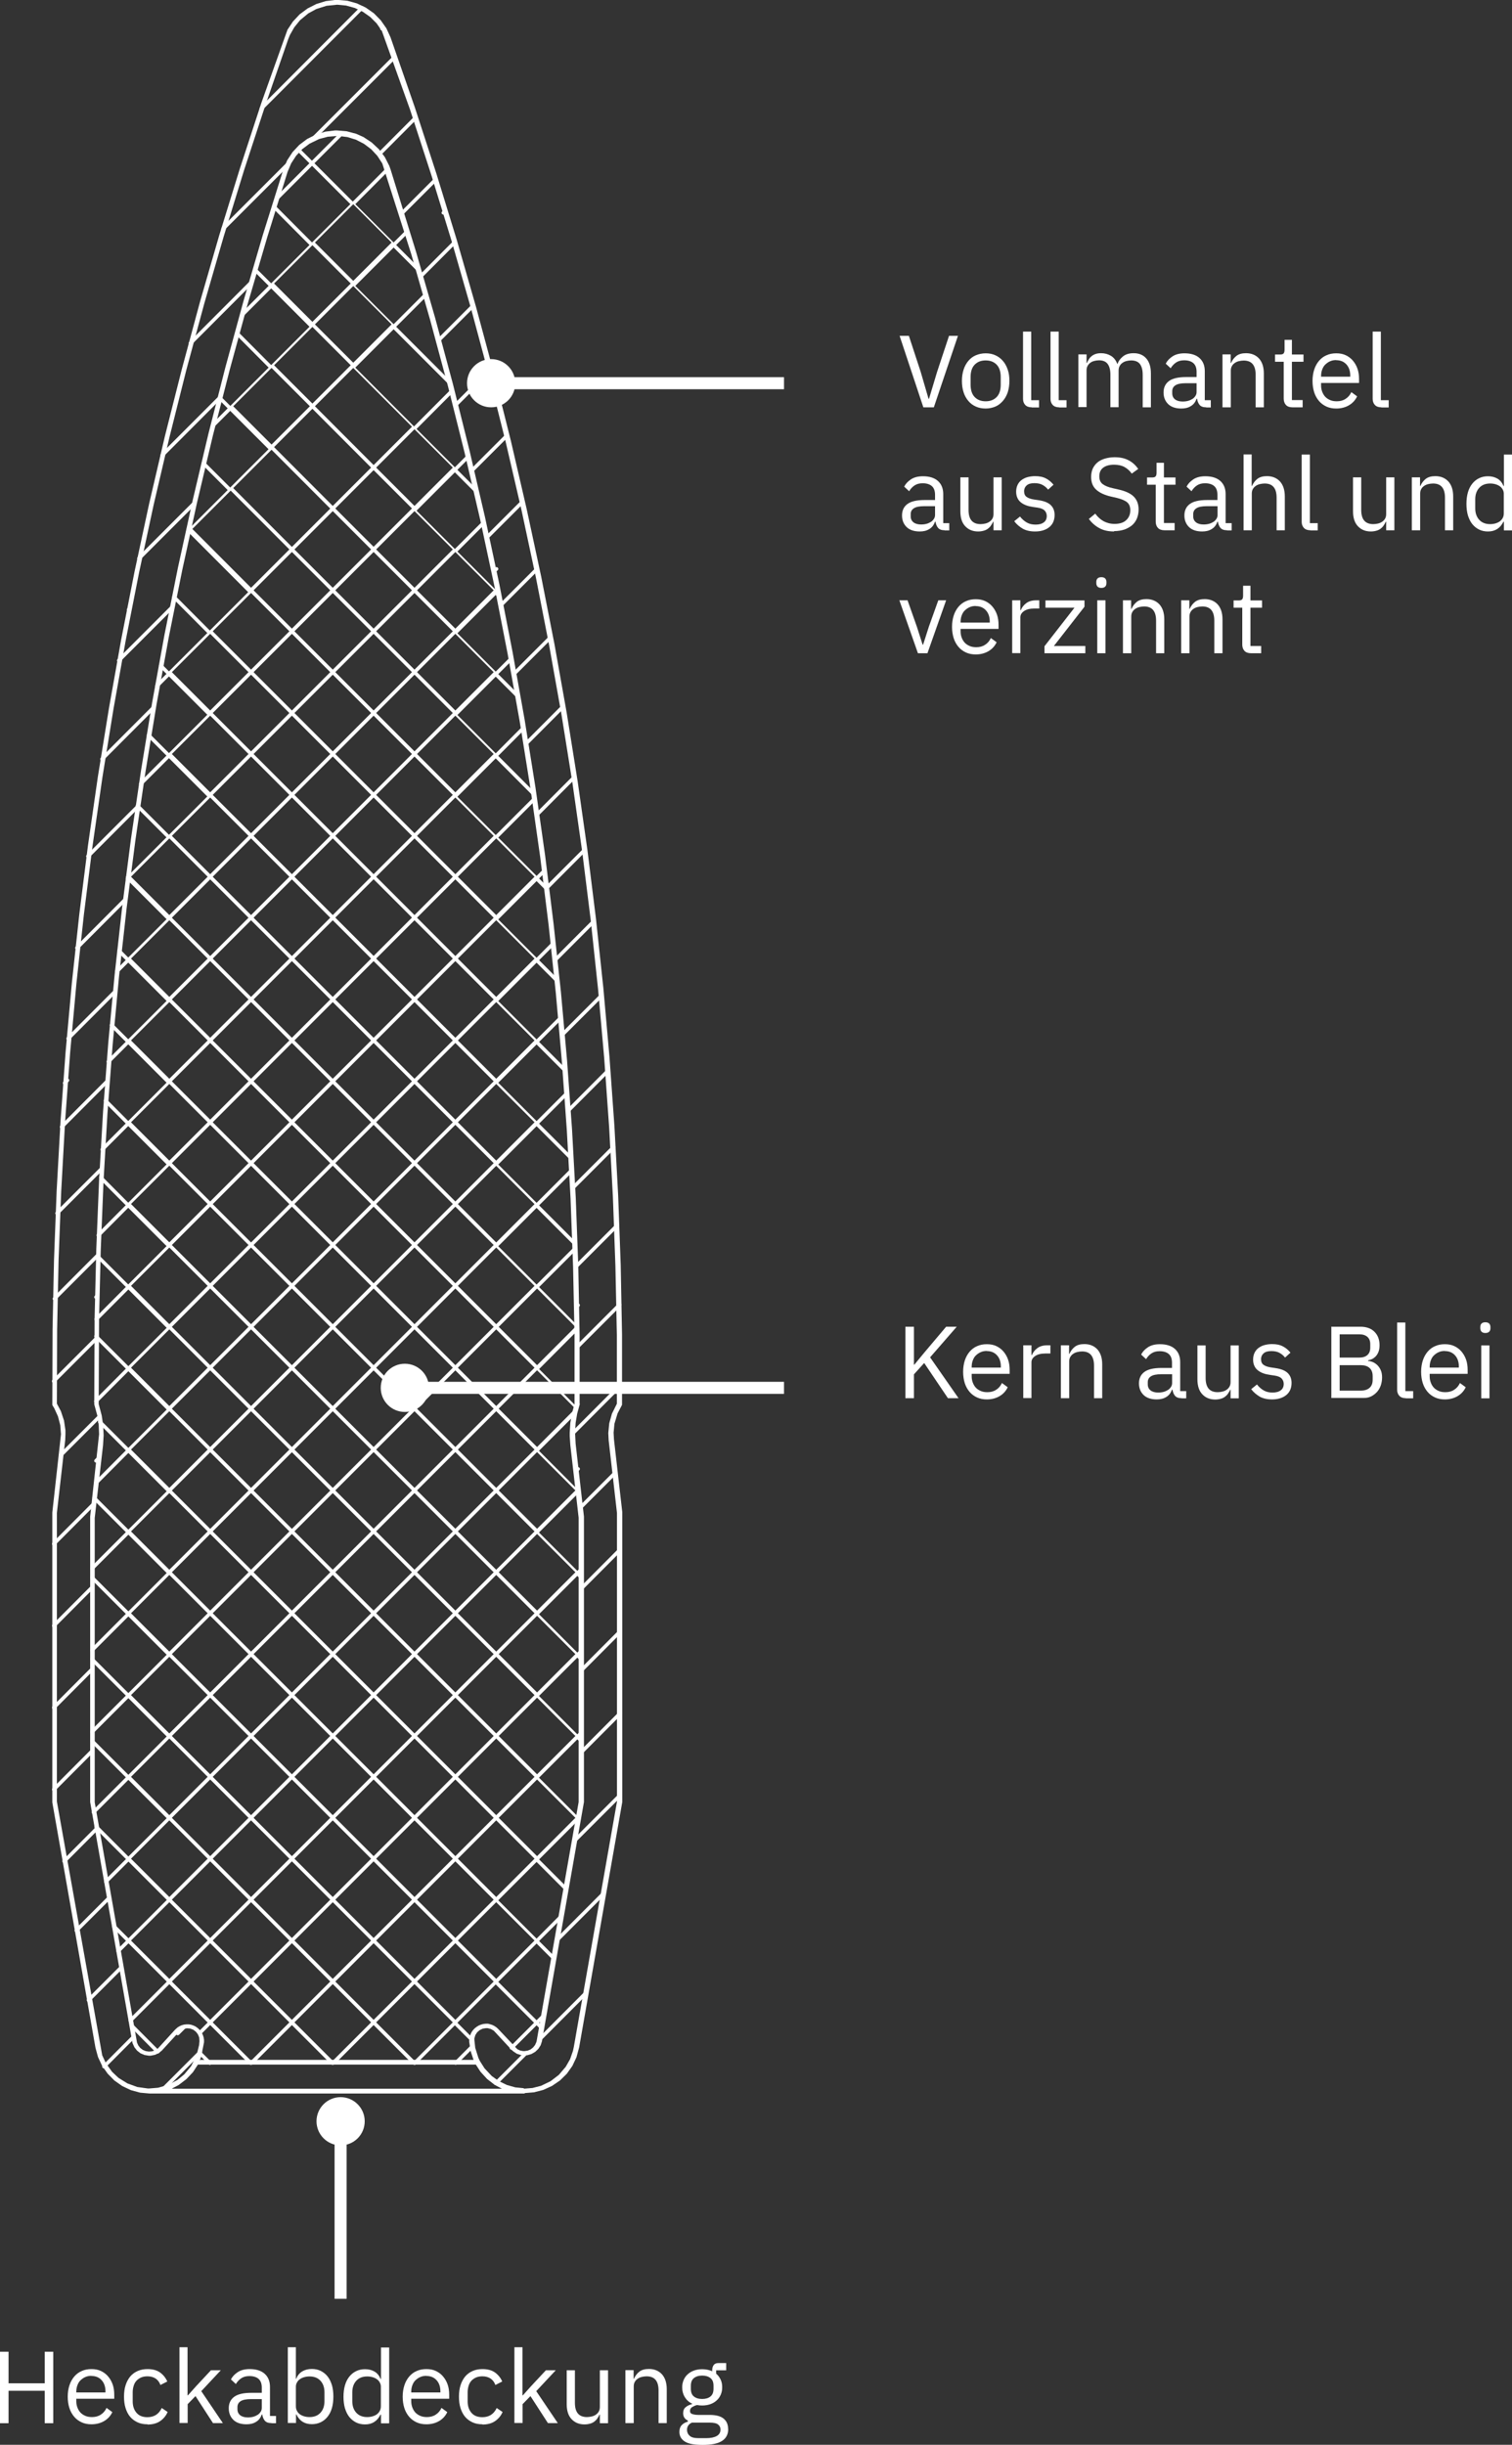 <?xml version="1.0" encoding="UTF-8"?>
<svg xmlns="http://www.w3.org/2000/svg" id="Ebene_2" data-name="Ebene 2" viewBox="0 0 125.45 202.81">
  <rect x="0" y="0" width="125.45" height="202.81" fill="#333333" stroke="none"/>
  <defs>
    <style>
      .cls-1 {
        fill: #fff;
        stroke-width: 0px;
      }
    </style>
  </defs>
  <g id="Ebene_1-2" data-name="Ebene 1">
    <g>
      <path class="cls-1" d="M13.43,173.56s-.08-.01-.11-.04c-.06-.06-.06-.15,0-.21l3.2-3.2c.06-.06.15-.06.21,0,.05.05.06.11.03.17l.76.76c.06.06.06.15,0,.21-.06.06-.15.06-.21,0l-.75-.76-3.02,3.03s-.07.04-.11.04ZM41.14,172.97s-.08-.01-.11-.04c-.06-.06-.06-.15,0-.21l2.4-2.4c.06-.06.15-.06.21,0s.06.15,0,.21l-2.4,2.4s-.07.04-.11.04ZM8.63,171.58s-.08-.01-.11-.04c-.06-.06-.06-.15,0-.21l2.43-2.44c.06-.06.15-.06.21,0s.06.15,0,.21l-2.43,2.44s-.07.04-.11.04ZM37.81,171.29s-.08-.01-.11-.04c-.06-.06-.06-.15,0-.21l1.4-1.4c.06-.06.15-.06.21,0s.06.15,0,.21l-1.4,1.4s-.07.04-.11.04ZM34.42,171.29h-.05s-.08-.01-.11-.04l-3.26-3.26-3.26,3.26s-.08.05-.13.04c-.05,0-.09,0-.13-.04l-3.26-3.26-3.26,3.26s-.08.05-.13.04c-.05,0-.09,0-.13-.04l-3.26-3.26-.79.79c-.06.06-.15.06-.21,0s-.06-.15,0-.21l.79-.79-3.18-3.18-3.13,3.13c-.06.06-.15.06-.21,0s-.06-.15,0-.21l3.13-3.13-3.18-3.18-.75.75c-.06.06-.15.06-.21,0s-.06-.15,0-.21l.75-.75-1.12-1.12c-.06-.06-.06-.15,0-.21s.15-.06.21,0l1.12,1.12,3.18-3.18-3.18-3.18-1.77,1.77c-.06.06-.15.06-.21,0s-.06-.15,0-.21l1.77-1.77-2.37-2.37-2.65,2.66c-.06.06-.15.06-.21,0s-.06-.15,0-.21l2.65-2.66c-.05-.06-.05-.15,0-.21s.15-.06.21,0l2.57,2.58,3.18-3.18-3.18-3.18-2.79,2.79c-.06.06-.15.06-.21,0s-.06-.15,0-.21l2.79-2.79-2.92-2.92c-.06-.06-.06-.15,0-.21s.15-.06.21,0l2.92,2.92,3.18-3.18-3.18-3.18-2.92,2.92c-.06.06-.15.06-.21,0s-.06-.15,0-.21l2.92-2.92-2.92-2.92c-.06-.06-.06-.15,0-.21s.15-.06.21,0l2.92,2.92,3.18-3.18-3.18-3.18-2.92,2.92c-.06.06-.15.06-.21,0s-.06-.15,0-.21l2.92-2.92-2.92-2.92c-.06-.06-.06-.15,0-.21s.15-.06.21,0l2.92,2.92,3.18-3.18-3.18-3.18-2.92,2.92c-.06.06-.15.06-.21,0s-.06-.15,0-.21l2.92-2.92-2.73-2.73c-.06-.06-.06-.15,0-.21s.15-.06.21,0l2.73,2.73,3.18-3.18-3.18-3.18-2.58,2.59c-.06.06-.15.06-.21,0s-.06-.15,0-.21l2.58-2.59-2.26-2.26c-.06-.06-.06-.15,0-.21s.15-.06.21,0l2.26,2.26,3.18-3.18-3.18-3.18-2.59,2.6c-.06.06-.15.06-.21,0s-.06-.15,0-.21l2.59-2.6-2.37-2.37s0,0,0,0l-3.51,3.51c-.06.06-.15.06-.21,0s-.06-.15,0-.21l3.51-3.51s0,0,0,0h0c-.06-.06-.06-.16,0-.21s.15-.06.21,0l2.58,2.58,3.18-3.18-3.18-3.18-2.56,2.57c-.06.06-.15.06-.21,0s-.06-.15,0-.21l2.56-2.57-2.37-2.37-3.45,3.45c-.06.06-.15.06-.21,0s-.06-.15,0-.21l3.58-3.59c.06-.06.15-.06.21,0,.03.03.04.07.04.11l2.4,2.4,3.18-3.18-3.18-3.18-2.38,2.39c-.06.06-.15.06-.21,0s-.06-.15,0-.21l2.38-2.39-2.17-2.18c-.06-.06-.06-.15,0-.21s.15-.06.21,0l2.17,2.18,3.18-3.18-3.18-3.18-2.05,2.05c-.06.06-.15.06-.21,0s-.06-.15,0-.21l2.05-2.05-1.78-1.79c-.06-.06-.06-.15,0-.21s.15-.06.21,0l1.78,1.79,3.18-3.18-3.18-3.18-1.54,1.54c-.06.06-.15.06-.21,0s-.06-.15,0-.21l1.54-1.54-1.28-1.28c-.06-.06-.06-.15,0-.21s.15-.06.21,0l1.28,1.28,3.18-3.18-3.18-3.18-.85.85c-.06.06-.15.06-.21,0s-.06-.15,0-.21l.85-.85-.66-.66c-.06-.06-.06-.15,0-.21s.15-.06.21,0l.66.66,3.18-3.18-3.19-3.19c-.05.02-.11,0-.16-.04-.05-.05-.06-.12-.03-.18-.01-.05,0-.1.04-.14.04-.04.09-.05.13-.04l3.2-3.2-2.37-2.37-4.04,4.05c-.06.06-.15.06-.21,0s-.06-.15,0-.21l4.07-4.07s.01-.08.04-.12c.06-.06.15-.06.21,0l2.51,2.51,3.18-3.18-3.18-3.18-2.24,2.24c-.06.06-.15.06-.21,0s-.06-.15,0-.21l2.24-2.24-1.59-1.59c-.06-.06-.06-.15,0-.21s.15-.06.21,0l1.59,1.59,3.18-3.18-3.18-3.18-.89.89c-.06.06-.15.06-.21,0s-.06-.15,0-.21l.89-.89-.58-.58c-.06-.06-.06-.15,0-.21s.15-.06.21,0l.58.58,3.18-3.18-2.87-2.88c-.06-.06-.06-.15,0-.21s.15-.06.21,0l2.87,2.88,3.18-3.18-4.87-4.88-.04.04c-.06.06-.15.06-.21,0s-.06-.15,0-.21l.04-.04c-.05-.06-.05-.15,0-.2.05-.06.14-.06.2,0l3.18-3.18-2.11-2.11c-.06-.06-.06-.15,0-.21s.15-.06.21,0l2.11,2.11,3.18-3.18-3.18-3.18-1.35,1.35c-.06.06-.15.06-.21,0s-.06-.15,0-.21l1.35-1.35-.67-.67-4.65,4.66c-.06.06-.15.06-.21,0s-.06-.15,0-.21l4.79-4.79c.06-.06.15-.06.21,0,.03.03.04.06.04.1l.71.71,3.18-3.18-2.72-2.73c-.06-.06-.06-.15,0-.21s.15-.06.21,0l2.72,2.73,3.18-3.18-3.18-3.18-2.29,2.29c-.06.06-.15.06-.21,0s-.06-.15,0-.21l2.29-2.29-1.22-1.22c-.06-.06-.06-.15,0-.21s.15-.06.21,0l1.22,1.22,3.18-3.18-3.03-3.04c-.06-.06-.06-.15,0-.21s.15-.06.21,0l3.03,3.04,3.18-3.18-3.18-3.18-2.81,2.81c-.06.06-.15.06-.21,0s-.06-.15,0-.21l2.8-2.81-.97-.97c-.06-.06-.06-.15,0-.21s.15-.06.21,0l.97.97,2.22-2.22c.06-.06.15-.06.21,0s.06.15,0,.21l-2.22,2.22,3.18,3.18,2.74-2.75c.06-.06.15-.06.21,0s.06.15,0,.21l-2.74,2.75,3.18,3.18.98-.98c.06-.06.15-.06.21,0s.06.15,0,.21l-.98.98,1.91,1.91c.06.06.06.15,0,.21s-.15.06-.21,0l-1.91-1.91-3.18,3.18,3.18,3.18,2.53-2.53c.06-.06.15-.06.21,0s.06.15,0,.21l-2.53,2.53,4.52,4.52c.06.06.06.15,0,.21s-.15.06-.21,0l-4.52-4.52-3.18,3.18,4.87,4.88,3.01-3.02c.06-.06.15-.06.21,0s.06.15,0,.21l-3.01,3.02,3.18,3.18.98-.98c.06-.06.15-.06.21,0s.06.15,0,.21l-.98.98,1.66,1.66c.06.06.06.15,0,.21s-.15.06-.21,0l-1.66-1.66-3.18,3.18,3.18,3.18,2.26-2.26c.06-.06.15-.06.21,0s.06.15,0,.21l-2.26,2.26,3.18,3.18.06-.06c.06-.06.15-.06.21,0s.06.15,0,.21l-.06.06.15.15c.06.06.06.15,0,.21s-.15.06-.21,0l-.15-.15-3.18,3.18,3.18,3.18,1.17-1.17c.06-.06.15-.06.21,0s.06.15,0,.21l-1.17,1.17,1.74,1.74c.06.06.06.15,0,.21s-.15.06-.21,0l-1.74-1.74-3.18,3.18,3.18,3.18,2.19-2.2c.06-.06.15-.06.21,0s.06.15,0,.21l-2.19,2.2,3.06,3.07c.06.06.06.15,0,.21s-.15.06-.21,0l-3.06-3.07-3.18,3.18,3.18,3.18,3.12-3.12c.06-.06.15-.06.21,0s.06.15,0,.21l-3.12,3.12,3.18,3.18.56-.56c.06-.06.15-.06.21,0s.06.15,0,.21l-.56.56.6.6,3.05-3.05c.06-.06.15-.06.21,0s.06.15,0,.21l-3.06,3.07c.01.05,0,.11-.04.15-.06.06-.15.06-.21,0l-.76-.76-3.18,3.18,3.18,3.18,1.29-1.3c.06-.06.15-.06.21,0s.06.15,0,.21l-1.29,1.29,1.63,1.63c.06.06.06.15,0,.21s-.15.06-.21,0l-1.63-1.63-3.18,3.18,3.18,3.18,1.92-1.92c.06-.06.15-.06.21,0s.06.15,0,.21l-1.92,1.92,2.3,2.3c.06.06.06.15,0,.21s-.15.06-.21,0l-2.3-2.3-3.18,3.18,3.18,3.18,2.44-2.44c.06-.06.15-.06.21,0s.06.15,0,.21l-2.44,2.44,2.79,2.79c.06.06.06.15,0,.21s-.15.06-.21,0l-2.79-2.79-3.18,3.18,3.18,3.18,2.84-2.84c.06-.06.15-.06.21,0s.06.15,0,.21l-2.84,2.84,3.11,3.11c.06.06.06.15,0,.21s-.15.06-.21,0l-3.11-3.11-3.18,3.18,3.18,3.18,3.12-3.12c.06-.06.15-.06.21,0s.06.15,0,.21l-3.12,3.12,3.27,3.28s.05.07.04.12c0,.04-.01.08-.04.12l-3.27,3.28,3.2,3.21c.06.06.06.15,0,.21-.01.01-.03.02-.05.03.04.06.03.14-.02.19l-3.14,3.14,3.18,3.19c.05-.03.13-.02.17.03s.06.12.03.17c.05.06.05.15,0,.2-.05.05-.14.06-.2.01l-3.18,3.18,3.18,3.18.23-.23c.06-.06.15-.06.21,0s.06.15,0,.21l-.23.23.23.23c.06.06.06.15,0,.21s-.15.06-.21,0l-.23-.23-3.18,3.18,3.18,3.18.23-.23c.06-.06.15-.06.21,0s.06.15,0,.21l-.23.23.23.23c.06.06.06.15,0,.21s-.15.06-.21,0l-.23-.23-3.18,3.18,3.18,3.18.23-.23c.06-.06.15-.06.21,0s.06.15,0,.21l-.23.23.23.23c.06.06.06.15,0,.21s-.15.06-.21,0l-.23-.23-3.18,3.18,3.18,3.18.04-.04c.06-.06.15-.06.21,0s.06.15,0,.21l-.04.04c.05.06.05.15,0,.21-.06.06-.15.06-.2,0l-3.18,3.18,2.37,2.37c.06.06.06.15,0,.21s-.15.06-.21,0l-2.37-2.37-3.18,3.18,3.18,3.18,1.97-1.98c.06-.06.15-.06.21,0s.06.15,0,.21l-1.97,1.97,1.35,1.35c.06.06.06.15,0,.21s-.15.06-.21,0l-1.35-1.35-3.18,3.18,3.18,3.18.52-.52c.06-.06.15-.06.21,0s.06.15,0,.21l-.52.52.33.33c.06.06.06.15,0,.21s-.15.06-.21,0l-.33-.33-1.98,1.98c-.06.06-.15.06-.21,0s-.06-.15,0-.21l1.98-1.98-3.18-3.18-3.18,3.18,1.3,1.3c.06.06.06.15,0,.21s-.15.06-.21,0l-1.3-1.3-3.26,3.26s-.07.04-.11.04ZM31.21,167.77l3.18,3.18,3.18-3.18-3.18-3.18-3.18,3.18ZM24.43,167.77l3.18,3.18,3.18-3.18-3.18-3.18-3.18,3.18ZM17.65,167.77l3.18,3.18,3.18-3.18-3.18-3.18-3.18,3.18ZM34.6,164.38l3.18,3.18,3.18-3.18-3.18-3.18-3.18,3.18ZM27.82,164.38l3.18,3.18,3.18-3.18-3.18-3.18-3.18,3.18ZM21.04,164.38l3.18,3.18,3.18-3.18-3.18-3.18-3.18,3.18ZM14.26,164.38l3.18,3.18,3.18-3.18-3.18-3.18-3.18,3.18ZM31.21,160.98l3.18,3.18,3.18-3.18-3.18-3.18-3.18,3.18ZM37.99,160.98l3.18,3.18,3.18-3.18-3.18-3.18-3.18,3.18ZM17.65,160.98l3.18,3.18,3.18-3.18-3.18-3.18-3.18,3.18ZM24.43,160.98l3.18,3.18,3.18-3.18-3.18-3.18-3.18,3.18ZM10.87,160.98l3.18,3.18,3.18-3.18-3.18-3.18-3.18,3.18ZM27.82,157.59l3.18,3.18,3.18-3.18-3.18-3.18-3.18,3.18ZM14.26,157.59l3.18,3.18,3.18-3.18-3.18-3.18-3.18,3.18ZM34.6,157.59l3.18,3.18,3.18-3.18-3.18-3.18-3.18,3.18ZM21.04,157.59l3.18,3.18,3.18-3.18-3.18-3.18-3.18,3.18ZM10.87,154.19l3.18,3.18,3.18-3.18-3.18-3.18-3.18,3.18ZM24.43,154.19l3.18,3.18,3.18-3.18-3.18-3.18-3.18,3.18ZM31.21,154.19l3.18,3.18,3.18-3.18-3.18-3.18-3.18,3.18ZM17.65,154.19l3.18,3.18,3.18-3.18-3.18-3.18-3.18,3.18ZM37.99,154.19l3.18,3.18,3.18-3.18-3.18-3.18-3.18,3.18ZM14.26,150.8l3.18,3.18,3.18-3.18-3.18-3.18-3.18,3.18ZM27.82,150.8l3.18,3.18,3.18-3.18-3.18-3.18-3.18,3.18ZM21.04,150.8l3.18,3.18,3.18-3.18-3.18-3.18-3.18,3.18ZM34.6,150.8l3.18,3.18,3.18-3.18-3.18-3.18-3.18,3.18ZM41.38,150.8l3.18,3.18,3.18-3.18-3.18-3.18-3.18,3.18ZM17.65,147.4l3.18,3.18,3.18-3.18-3.18-3.18-3.18,3.18ZM24.43,147.4l3.18,3.18,3.18-3.18-3.18-3.18-3.18,3.18ZM31.21,147.4l3.18,3.18,3.18-3.18-3.18-3.18-3.18,3.18ZM37.99,147.4l3.18,3.18,3.18-3.18-3.18-3.18-3.18,3.18ZM10.87,147.4l3.18,3.18,3.18-3.18-3.18-3.18-3.18,3.18ZM41.38,144.01l3.18,3.18,3.18-3.18-3.18-3.18-3.18,3.18ZM21.04,144.01l3.18,3.18,3.18-3.18-3.18-3.18-3.18,3.18ZM34.6,144.01l3.18,3.18,3.18-3.18-3.18-3.18-3.18,3.18ZM27.82,144.01l3.18,3.18,3.18-3.18-3.18-3.18-3.18,3.18ZM14.26,144.01l3.18,3.18,3.18-3.18-3.18-3.18-3.18,3.18ZM37.99,140.62l3.18,3.18,3.18-3.18-3.18-3.18-3.18,3.18ZM31.21,140.62l3.18,3.18,3.18-3.18-3.18-3.18-3.18,3.18ZM24.43,140.62l3.18,3.18,3.18-3.18-3.18-3.18-3.18,3.18ZM10.87,140.62l3.18,3.18,3.18-3.18-3.18-3.18-3.18,3.18ZM17.65,140.62l3.18,3.18,3.18-3.18-3.18-3.18-3.18,3.18ZM34.6,137.22l3.18,3.18,3.18-3.18-3.18-3.18-3.18,3.18ZM41.38,137.22l3.18,3.18,3.18-3.18-3.18-3.18-3.18,3.18ZM27.82,137.22l3.18,3.18,3.18-3.18-3.18-3.18-3.18,3.18ZM14.26,137.22l3.18,3.18,3.18-3.18-3.18-3.18-3.18,3.18ZM21.04,137.22l3.18,3.18,3.18-3.18-3.18-3.18-3.18,3.18ZM31.21,133.83l3.18,3.18,3.18-3.18-3.18-3.18-3.18,3.18ZM37.99,133.83l3.18,3.18,3.18-3.18-3.18-3.18-3.18,3.18ZM10.87,133.83l3.18,3.18,3.18-3.18-3.18-3.18-3.18,3.18ZM24.43,133.83l3.18,3.18,3.18-3.18-3.18-3.18-3.18,3.18ZM17.65,133.83l3.18,3.18,3.18-3.18-3.18-3.18-3.18,3.18ZM41.38,130.43l3.18,3.18,3.18-3.18-3.18-3.18-3.18,3.18ZM34.6,130.43l3.18,3.18,3.18-3.18-3.18-3.18-3.18,3.18ZM27.82,130.43l3.18,3.18,3.18-3.18-3.18-3.18-3.18,3.18ZM21.04,130.43l3.18,3.18,3.18-3.18-3.18-3.18-3.18,3.18ZM14.26,130.43l3.18,3.18,3.18-3.18-3.18-3.18-3.18,3.18ZM24.43,127.04l3.18,3.18,3.18-3.18-3.18-3.18-3.18,3.18ZM17.65,127.04l3.18,3.18,3.18-3.18-3.18-3.18-3.18,3.18ZM10.87,127.04l3.18,3.18,3.18-3.18-3.18-3.18-3.18,3.18ZM37.99,127.04l3.18,3.18,3.18-3.18-3.18-3.18-3.18,3.18ZM31.21,127.04l3.18,3.18,3.18-3.18-3.18-3.18-3.18,3.18ZM14.26,123.65l3.18,3.18,3.18-3.18-3.18-3.18-3.18,3.18ZM21.04,123.65l3.18,3.18,3.18-3.18-3.18-3.18-3.18,3.18ZM41.38,123.64l3.18,3.18,3.18-3.18-3.18-3.18-3.18,3.18ZM27.82,123.64l3.18,3.18,3.18-3.18-3.18-3.18-3.18,3.18ZM34.6,123.64l3.18,3.18,3.18-3.18-3.18-3.18-3.18,3.18ZM17.65,120.25l3.18,3.18,3.18-3.18-3.18-3.18-3.18,3.18ZM10.87,120.25l3.18,3.18,3.18-3.18-3.18-3.18-3.18,3.18ZM24.43,120.25l3.18,3.18,3.18-3.18-3.18-3.18-3.18,3.18ZM37.99,120.25l3.18,3.18,3.18-3.18-3.18-3.18-3.18,3.18ZM31.21,120.25l3.18,3.18,3.18-3.18-3.18-3.18-3.18,3.18ZM14.26,116.86l3.18,3.18,3.18-3.18-3.18-3.18-3.18,3.18ZM21.04,116.86l3.18,3.18,3.18-3.18-3.18-3.18-3.18,3.18ZM27.82,116.86l3.18,3.18,3.18-3.18-3.18-3.18-3.18,3.18ZM34.6,116.86l3.18,3.18,3.18-3.18-3.18-3.18-3.18,3.18ZM41.38,116.86l3.18,3.18,3.14-3.15s.03-.02.04-.03l-3.18-3.19-3.18,3.18ZM10.87,113.46l3.18,3.18,3.18-3.18-3.18-3.18-3.18,3.18ZM24.43,113.46l3.18,3.18,3.18-3.18-3.18-3.18-3.18,3.18ZM17.65,113.46l3.18,3.18,3.18-3.18-3.18-3.18-3.18,3.18ZM31.21,113.46l3.18,3.18,3.18-3.18-3.18-3.18-3.18,3.18ZM37.99,113.46l3.18,3.18,3.18-3.18-3.18-3.18-3.18,3.18ZM27.82,110.07l3.18,3.18,3.18-3.18-3.18-3.18-3.18,3.18ZM21.04,110.07l3.18,3.18,3.18-3.18-3.18-3.18-3.18,3.18ZM34.6,110.07l3.18,3.18,3.18-3.18-3.18-3.18-3.18,3.18ZM41.38,110.07l3.18,3.18,3.18-3.18-3.18-3.18-3.18,3.18ZM14.26,110.07l3.18,3.18,3.18-3.18-3.18-3.18-3.18,3.18ZM31.21,106.67l3.18,3.18,3.18-3.18-3.18-3.18-3.18,3.18ZM24.43,106.67l3.18,3.18,3.18-3.18-3.18-3.18-3.18,3.18ZM37.99,106.67l3.18,3.18,3.18-3.18-3.18-3.18-3.18,3.18ZM17.65,106.67l3.18,3.18,3.18-3.18-3.18-3.18-3.18,3.18ZM10.87,106.67l3.18,3.18,3.18-3.18-3.18-3.18-3.18,3.18ZM27.82,103.28l3.18,3.18,3.18-3.18-3.18-3.18-3.18,3.18ZM34.6,103.28l3.18,3.18,3.18-3.18-3.18-3.18-3.18,3.18ZM21.04,103.28l3.18,3.18,3.18-3.18-3.18-3.18-3.18,3.18ZM14.26,103.28l3.18,3.18,3.18-3.18-3.18-3.18-3.18,3.18ZM31.21,99.88l3.18,3.18,3.18-3.18-3.18-3.18-3.18,3.18ZM10.87,99.88l3.18,3.18,3.18-3.18-3.18-3.18-3.18,3.18ZM24.43,99.88l3.18,3.18,3.18-3.18-3.18-3.18-3.18,3.18ZM37.99,99.89l3.18,3.18,3.18-3.18-3.18-3.18-3.18,3.18ZM17.65,99.89l3.18,3.18,3.18-3.18-3.18-3.18-3.18,3.18ZM34.6,96.49l3.18,3.18,3.18-3.18-3.18-3.18-3.18,3.18ZM14.26,96.49l3.18,3.18,3.18-3.18-3.18-3.18-3.18,3.18ZM21.04,96.49l3.18,3.18,3.18-3.18-3.18-3.18-3.18,3.18ZM27.82,96.49l3.18,3.18,3.18-3.18-3.18-3.18-3.18,3.18ZM37.99,93.1l3.18,3.18,3.18-3.18-3.18-3.18-3.18,3.18ZM17.65,93.1l3.18,3.18,3.18-3.18-3.18-3.18-3.18,3.18ZM31.21,93.1l3.18,3.18,3.18-3.18-3.18-3.18-3.18,3.18ZM10.87,93.1l3.18,3.18,3.18-3.18-3.18-3.18-3.18,3.18ZM24.43,93.1l3.18,3.18,3.18-3.18-3.18-3.18-3.18,3.18ZM14.26,89.7l3.18,3.18,3.18-3.18-3.18-3.18-3.18,3.18ZM21.04,89.7l3.18,3.18,3.18-3.18-3.18-3.18-3.18,3.18ZM34.6,89.7l3.18,3.18,3.18-3.18-3.18-3.18-3.18,3.18ZM27.82,89.7l3.18,3.18,3.18-3.18-3.18-3.18-3.18,3.18ZM24.43,86.31l3.18,3.18,3.18-3.18-3.18-3.18-3.18,3.18ZM17.65,86.31l3.18,3.18,3.18-3.18-3.18-3.18-3.18,3.18ZM31.21,86.31l3.18,3.18,3.18-3.18-3.18-3.18-3.18,3.18ZM10.87,86.31l3.18,3.18,3.18-3.18-3.18-3.18-3.18,3.18ZM37.99,86.31l3.18,3.18,3.18-3.18-3.18-3.18-3.18,3.18ZM27.82,82.91l3.18,3.18,3.18-3.18-3.18-3.18-3.18,3.18ZM21.04,82.91l3.18,3.18,3.18-3.18-3.18-3.18-3.18,3.18ZM34.6,82.91l3.18,3.18,3.18-3.18-3.18-3.18-3.18,3.18ZM14.26,82.91l3.18,3.18,3.18-3.18-3.18-3.18-3.18,3.18ZM24.43,79.52l3.18,3.18,3.18-3.18-3.18-3.18-3.18,3.18ZM31.21,79.52l3.18,3.18,3.18-3.18-3.18-3.18-3.18,3.18ZM10.87,79.52l3.18,3.18,3.18-3.18-3.18-3.18-3.18,3.18ZM37.99,79.52l3.18,3.18,3.18-3.18-3.18-3.18-3.18,3.18ZM17.65,79.52l3.18,3.18,3.18-3.18-3.18-3.18-3.18,3.18ZM14.26,76.13l3.18,3.18,3.18-3.18-3.18-3.18-3.18,3.18ZM34.6,76.13l3.18,3.18,3.18-3.18-3.18-3.18-3.18,3.18ZM27.82,76.12l3.18,3.18,3.18-3.18-3.18-3.18-3.18,3.18ZM21.04,76.13l3.18,3.18,3.18-3.18-3.18-3.18-3.18,3.18ZM31.21,72.73l3.18,3.18,3.18-3.18-3.18-3.18-3.18,3.18ZM37.99,72.73l3.18,3.18,3.18-3.18-3.18-3.18-3.18,3.18ZM17.65,72.73l3.18,3.18,3.18-3.18-3.18-3.18-3.18,3.18ZM10.87,72.73l3.18,3.18,3.18-3.18-3.18-3.18-3.18,3.18ZM24.43,72.73l3.18,3.18,3.18-3.18-3.18-3.18-3.18,3.18ZM34.6,69.34l3.18,3.18,3.18-3.18-3.18-3.18-3.18,3.18ZM14.26,69.34l3.18,3.18,3.18-3.18-3.18-3.18-3.18,3.18ZM21.04,69.34l3.18,3.18,3.18-3.18-3.18-3.18-3.18,3.18ZM27.82,69.34l3.18,3.18,3.18-3.18-3.18-3.18-3.18,3.18ZM24.43,65.94l3.18,3.18,3.18-3.18-3.18-3.18-3.18,3.18ZM31.21,65.94l3.18,3.18,3.18-3.18-3.18-3.18-3.18,3.18ZM17.65,65.94l3.18,3.18,3.18-3.18-3.18-3.18-3.18,3.18ZM27.82,62.55l3.18,3.18,3.18-3.18-3.18-3.18-3.18,3.18ZM21.04,62.55l3.18,3.18,3.18-3.18-3.18-3.18-3.18,3.18ZM34.6,62.55l3.18,3.18,3.18-3.18-3.18-3.18-3.18,3.18ZM14.26,62.55l3.18,3.18,3.18-3.18-3.18-3.18-3.18,3.18ZM24.43,59.15l3.18,3.18,3.18-3.18-3.18-3.18-3.18,3.18ZM31.21,59.15l3.18,3.18,3.18-3.18-3.18-3.18-3.18,3.18ZM17.65,59.15l3.18,3.18,3.18-3.18-3.18-3.18-3.18,3.18ZM34.6,55.76l3.18,3.18,3.18-3.18-3.18-3.18-3.18,3.18ZM27.82,55.76l3.18,3.18,3.18-3.18-3.18-3.18-3.18,3.18ZM14.26,55.76l3.18,3.18,3.18-3.18-3.18-3.18-3.18,3.18ZM21.04,55.76l3.18,3.18,3.18-3.18-3.18-3.18-3.18,3.18ZM17.65,52.37l3.18,3.18,3.18-3.18-3.18-3.18-3.18,3.18ZM31.21,52.37l3.18,3.18,3.18-3.18-3.18-3.18-3.18,3.18ZM24.43,52.37l3.18,3.18,3.18-3.18-3.18-3.18-3.18,3.18ZM34.6,48.97l3.18,3.18,3.18-3.18-3.18-3.18-3.18,3.18ZM21.04,48.97l3.18,3.18,3.18-3.18-3.18-3.18-3.18,3.18ZM27.82,48.97l3.18,3.18,3.18-3.18-3.18-3.18-3.18,3.18ZM31.21,45.58l3.18,3.18,3.18-3.18-3.18-3.18-3.18,3.18ZM15.96,43.88l4.87,4.88,3.18-3.18-4.87-4.88-3.18,3.18ZM24.43,45.58l3.18,3.18,3.18-3.18-3.18-3.18-3.18,3.18ZM27.82,42.18l3.18,3.18,3.18-3.18-3.18-3.18-3.18,3.18ZM19.35,40.49l4.87,4.88,3.18-3.18-4.87-4.88-3.18,3.18ZM22.74,37.09l4.87,4.88,3.18-3.18-4.87-4.88-3.18,3.18ZM31.21,38.79l3.18,3.18,3.18-3.18-3.18-3.18-3.18,3.18ZM26.13,33.7l4.87,4.88,3.18-3.18-4.87-4.88-3.18,3.18ZM19.35,33.7l3.18,3.18,3.18-3.18-3.18-3.18-3.18,3.18ZM22.74,30.3l3.18,3.18,3.18-3.18-3.18-3.18-3.18,3.18ZM26.13,26.91l3.18,3.18,3.18-3.18-3.18-3.18-3.18,3.18ZM22.74,23.52l3.18,3.18,3.18-3.18-3.18-3.18-3.18,3.18ZM26.13,20.12l3.18,3.18,3.18-3.18-3.18-3.18-3.18,3.18ZM13.09,170.35s-.08-.01-.11-.04l-2.2-2.21c-.06-.06-.06-.15,0-.21s.15-.06.21,0l2.2,2.21c.06.06.06.15,0,.21-.03.03-.07.04-.11.04ZM44.84,169.26s-.08-.01-.11-.04c-.06-.06-.06-.15,0-.21l3.84-3.85c.06-.06.15-.06.21,0s.06.15,0,.21l-3.84,3.85s-.07.04-.11.04ZM14.75,168.84s-.08-.01-.11-.04c-.06-.06-.06-.15,0-.21l.52-.52c.06-.06.15-.06.21,0s.06.15,0,.21l-.52.52s-.07.04-.11.04ZM7.35,166.07s-.08-.01-.11-.04c-.06-.06-.06-.15,0-.21l2.69-2.69c.06-.06.15-.06.21,0s.06.15,0,.21l-2.69,2.69s-.07.04-.11.04ZM46.29,161.02s-.08-.01-.11-.04c-.06-.06-.06-.15,0-.21l3.84-3.85c.06-.06.15-.06.21,0s.06.15,0,.21l-3.84,3.85s-.07.04-.11.04ZM6.34,160.3s-.08-.01-.11-.04c-.06-.06-.06-.15,0-.21l2.69-2.69c.06-.06.15-.06.21,0s.06.15,0,.21l-2.69,2.69s-.07.04-.11.04ZM47.74,152.78s-.08-.01-.11-.04c-.06-.06-.06-.15,0-.21l3.71-3.71c.06-.06.15-.06.21,0s.06.15,0,.21l-3.71,3.71s-.07.04-.11.04ZM4.47,148.59s-.08-.01-.11-.04c-.06-.06-.06-.15,0-.21l3.16-3.17c.06-.06.15-.06.21,0s.06.15,0,.21l-3.16,3.17s-.07.04-.11.04ZM48.29,145.45s-.08-.01-.11-.04c-.06-.06-.06-.15,0-.21l3.16-3.17c.06-.06.15-.06.21,0s.06.15,0,.21l-3.16,3.17s-.07.04-.11.04ZM4.47,141.8s-.08-.01-.11-.04c-.06-.06-.06-.15,0-.21l3.16-3.17c.06-.06.15-.06.21,0s.06.15,0,.21l-3.16,3.17s-.07.04-.11.04ZM48.29,138.66s-.08-.01-.11-.04c-.06-.06-.06-.15,0-.21l3.16-3.17c.06-.06.15-.06.21,0s.06.15,0,.21l-3.16,3.17s-.07.04-.11.04ZM4.47,135.01s-.08-.01-.11-.04c-.06-.06-.06-.15,0-.21l3.16-3.17c.06-.06.15-.06.21,0s.06.15,0,.21l-3.16,3.17s-.07.04-.11.04ZM48.29,131.87s-.08-.01-.11-.04c-.06-.06-.06-.15,0-.21l3.16-3.17c.06-.06.15-.06.21,0s.06.15,0,.21l-3.16,3.17s-.07.04-.11.04ZM4.47,128.22s-.08-.01-.11-.04c-.06-.06-.06-.15,0-.21l3.29-3.3c.06-.06.15-.06.21,0s.06.15,0,.21l-3.29,3.3s-.07.04-.11.04ZM48.19,125.18s-.08-.01-.11-.04c-.06-.06-.06-.15,0-.21l2.88-2.88c.06-.06.15-.06.21,0s.06.15,0,.21l-2.88,2.88s-.07.04-.11.04ZM47.84,122.13s-.08-.01-.11-.04c-.06-.06-.06-.15,0-.21l.13-.13c.06-.06.15-.06.21,0s.06.15,0,.21l-.13.13s-.07.04-.11.04ZM7.97,121.33s-.08-.01-.11-.04c-.06-.06-.06-.15,0-.21l.23-.23c.06-.06.15-.06.21,0,.06.06.06.15,0,.21l-.23.23s-.07.04-.11.04ZM5.02,120.89s-.08-.01-.11-.04c-.06-.06-.06-.15,0-.21l3.22-3.22c.06-.06.15-.06.21,0s.06.15,0,.21l-3.22,3.22s-.07.04-.11.04ZM47.55,119.03s-.08-.01-.11-.04c-.06-.06-.06-.15,0-.21l3.91-3.92c.06-.06.15-.06.21,0s.06.15,0,.21l-3.91,3.92s-.07.04-.11.04ZM47.96,111.83s-.08-.01-.11-.04c-.06-.06-.06-.15,0-.21l3.45-3.45c.06-.06.15-.06.21,0s.06.15,0,.21l-3.45,3.45s-.07.04-.11.04ZM47.91,108.48s-.08-.02-.11-.04c-.06-.06-.06-.15,0-.21l.06-.06c.06-.06.15-.06.21,0,.06.06.06.15,0,.21l-.06.06s-.07.04-.11.04ZM7.97,107.75s-.08-.02-.11-.04c-.06-.06-.06-.15,0-.21l.05-.05c.06-.06.15-.06.21,0,.06.06.06.15,0,.21l-.05.05s-.07.04-.11.04ZM47.84,105.17s-.08-.01-.11-.04c-.06-.06-.06-.15,0-.21l3.38-3.38c.06-.06.15-.06.21,0s.06.15,0,.21l-3.38,3.38s-.07.04-.11.04ZM4.74,100.79s-.08-.01-.11-.04c-.06-.06-.06-.15,0-.21l3.67-3.67c.06-.06.15-.06.21,0s.06.15,0,.21l-3.67,3.67s-.07.04-.11.04ZM47.59,98.63s-.08-.01-.11-.04c-.06-.06-.06-.15,0-.21l3.32-3.32c.06-.06.15-.06.21,0s.06.15,0,.21l-3.32,3.32s-.07.04-.11.04ZM5.12,93.63s-.08-.01-.11-.04c-.06-.06-.06-.15,0-.21l3.76-3.77c.06-.06.15-.06.21,0s.06.15,0,.21l-3.76,3.77s-.07.04-.11.04ZM47.21,92.22s-.08-.01-.11-.04c-.06-.06-.06-.15,0-.21l3.26-3.27c.06-.06.15-.06.21,0s.06.15,0,.21l-3.26,3.27s-.07.04-.11.04ZM5.37,89.99s-.08-.01-.11-.04c-.06-.06-.06-.15,0-.21l.23-.23c.06-.06.15-.06.21,0,.06.06.06.15,0,.21l-.23.23s-.07.04-.11.04ZM5.66,86.3s-.08-.01-.11-.04c-.06-.06-.06-.15,0-.21l3.86-3.87c.06-.06.15-.06.21,0s.06.15,0,.21l-3.86,3.87s-.07.04-.11.04ZM46.72,85.92s-.08-.01-.11-.04c-.06-.06-.06-.15,0-.21l3.21-3.21c.06-.06.15-.06.21,0s.06.15,0,.21l-3.21,3.21s-.07.04-.11.04ZM46.12,79.73s-.08-.01-.11-.04c-.06-.06-.06-.15,0-.21l3.16-3.17c.06-.06.15-.06.21,0s.06.15,0,.21l-3.16,3.17s-.07.04-.11.04ZM6.39,78.78s-.08-.01-.11-.04c-.06-.06-.06-.15,0-.21l3.97-3.98c.06-.06.15-.06.21,0s.06.15,0,.21l-3.97,3.98s-.07.04-.11.04ZM44.61,67.67s-.08-.01-.11-.04c-.06-.06-.06-.15,0-.21l3.07-3.08c.06-.06.15-.06.21,0s.06.15,0,.21l-3.07,3.08s-.07.04-.11.04ZM8.47,63.12s-.08-.01-.11-.04c-.06-.06-.06-.15,0-.21l4.24-4.25c.06-.06.15-.06.21,0s.06.15,0,.21l-4.24,4.25s-.07.04-.11.04ZM43.7,61.79s-.08-.01-.11-.04c-.06-.06-.06-.15,0-.21l3.03-3.04c.06-.06.15-.06.21,0s.06.15,0,.21l-3.03,3.04s-.07.04-.11.04ZM42.7,56s-.08-.01-.11-.04c-.06-.06-.06-.15,0-.21l3-3c.06-.06.15-.06.21,0s.06.15,0,.21l-3,3s-.07.04-.11.04ZM9.86,54.94s-.08-.01-.11-.04c-.06-.06-.06-.15,0-.21l4.4-4.4c.06-.06.15-.06.21,0s.06.15,0,.21l-4.4,4.4s-.07.04-.11.04ZM10.67,50.73s-.07-.01-.1-.04c-.06-.06-.07-.14-.01-.2l.02-.02c.06-.06.15-.06.21,0,.06.06.06.15,0,.21-.03.03-.08.05-.12.05ZM41.61,50.3s-.08-.01-.11-.04c-.06-.06-.06-.15,0-.21l2.96-2.96c.06-.06.15-.06.21,0s.06.15,0,.21l-2.96,2.96s-.07.04-.11.04ZM41.04,47.49s-.08-.02-.11-.04c-.06-.06-.06-.15,0-.21l.16-.15c.06-.06.15-.06.21,0,.06.06.06.15,0,.21l-.16.15s-.07.04-.11.04ZM11.53,46.48s-.08-.01-.11-.04c-.06-.06-.06-.15,0-.21l4.58-4.58c.06-.06.15-.06.21,0s.06.15,0,.21l-4.58,4.58s-.07.04-.11.04ZM40.44,44.69s-.08-.01-.11-.04c-.06-.06-.06-.15,0-.21l2.93-2.93c.06-.06.15-.06.21,0s.06.15,0,.21l-2.93,2.93s-.07.04-.11.04ZM39.18,39.16s-.08-.01-.11-.04c-.06-.06-.06-.15,0-.21l2.9-2.9c.06-.06.15-.06.21,0s.06.15,0,.21l-2.9,2.9s-.07.04-.11.04ZM37.84,33.71s-.08-.01-.11-.04c-.06-.06-.06-.15,0-.21l2.87-2.87c.06-.06.15-.06.21,0s.06.15,0,.21l-2.87,2.87s-.07.04-.11.04ZM15.8,28.63s-.08-.01-.11-.04c-.06-.06-.06-.15,0-.21l5.03-5.04c.06-.06.15-.06.21,0s.06.15,0,.21l-5.03,5.04s-.07.04-.11.04ZM36.43,28.34s-.08-.01-.11-.04c-.06-.06-.06-.15,0-.21l2.84-2.84c.06-.06.15-.06.21,0s.06.15,0,.21l-2.84,2.84s-.07.04-.11.04ZM34.93,23.05s-.08-.01-.11-.04c-.06-.06-.06-.15,0-.21l2.81-2.82c.06-.06.15-.06.21,0s.06.15,0,.21l-2.81,2.82s-.07.04-.11.04ZM38.48,22.89s-.08-.01-.11-.04c-.06-.06-.06-.15,0-.21l.03-.03c.06-.06.15-.06.21,0s.06.15,0,.21l-.03.03s-.07.04-.11.04ZM18.51,19.13s-.08-.01-.11-.04c-.06-.06-.06-.15,0-.21l5.38-5.38c.06-.06.15-.06.21,0s.06.15,0,.21l-5.38,5.38s-.07.04-.11.04ZM33.36,17.83s-.08-.01-.11-.04c-.06-.06-.06-.15,0-.21l2.79-2.79c.06-.06.15-.06.21,0s.06.15,0,.21l-2.79,2.79s-.07.04-.11.04ZM36.79,17.8s-.08-.01-.11-.04c-.06-.06-.06-.15,0-.21l.17-.17c.06-.06.15-.06.21,0,.06.06.06.15,0,.21l-.17.17s-.07.04-.11.04ZM31.52,12.89s-.08-.01-.11-.04c-.06-.06-.06-.15,0-.21l2.97-2.98c.06-.06.15-.06.21,0s.06.15,0,.21l-2.97,2.98s-.07.04-.11.04ZM26.06,11.57s-.08-.01-.11-.04c-.06-.06-.06-.15,0-.21l6.7-6.7c.06-.06.15-.06.21,0s.06.15,0,.21l-6.7,6.7s-.07.04-.11.04ZM21.69,9.16s-.08-.01-.11-.04c-.06-.06-.06-.15,0-.21L29.93.54c.06-.06.15-.06.21,0s.06.15,0,.21l-8.35,8.36s-.07.04-.11.04ZM31.7,2.53s-.08-.02-.11-.04c-.06-.06-.06-.15,0-.21l.09-.09c.06-.06.15-.06.21,0,.06.06.06.15,0,.21l-.09.09s-.07.04-.11.04Z"></path>
      <path class="cls-1" d="M43.51,173.67H12.42s0,0-.01,0l-.78-.07-.77-.21-.72-.34-.65-.46-.56-.57-.46-.65-.34-.73-.21-.77s0,0,0,0l-3.58-20.35s0-.02,0-.02c0,0,0-.01,0-.02v-23.98s0,0,0-.01h0s0-.01,0-.02l.72-6.49-.06-.75-.19-.73-.31-.68-.13-.21s-.02-.04-.03-.06h0s0-.04,0-.05l.02-6.2.12-5.76.22-5.75.32-5.75.42-5.74.52-5.74.62-5.72.72-5.71.82-5.7.92-5.68,1.01-5.67,1.11-5.65,1.21-5.63,1.31-5.61,1.41-5.58,1.5-5.56,1.6-5.53,1.7-5.5,1.79-5.47,2.17-6.08.45-.68.56-.6.66-.49.73-.37.78-.24.81-.1h.17s.81.07.81.07l.79.22.74.35.67.47.57.58.47.67.34.74s0,0,0,0l2.03,5.85,1.78,5.47,1.69,5.5,1.59,5.53,1.5,5.56,1.4,5.58,1.3,5.61,1.21,5.63,1.11,5.65,1.01,5.67.91,5.69.81,5.7.71,5.71.61,5.72.51,5.74.41,5.74.31,5.75.21,5.75.11,5.76v5.76s0,.04,0,.07c0,.02-.01.03-.02.05l-.35.67-.26.86-.07.74.03.55.69,6.04h0s0,.02,0,.03v23.98s0,.01,0,.02h0s0,.01,0,.02l-3.58,20.36s0,0,0,0l-.22.81-.34.72-.46.65-.57.56-.66.45-.72.33-.77.2-.73.06s-.01,0-.02,0ZM43.46,173.27l.73-.06.7-.18.79-.38.69-.53.57-.67.36-.63.24-.69.07-.33,3.58-20.34v-23.95l-.69-6.03s0,0,0,0l-.03-.6.08-.81.22-.79.41-.83v-5.7s-.12-5.75-.12-5.75l-.21-5.75-.31-5.74-.41-5.74-.51-5.73-.61-5.72-.71-5.71-.81-5.69-.91-5.68-1.01-5.66-1.1-5.64-1.2-5.62-1.3-5.6-1.4-5.58-1.49-5.55-1.59-5.53-1.69-5.5-1.78-5.47-2.34-6.53-.43-.62-.53-.53-.61-.43-.67-.32-.72-.2-.74-.07-.89.09-.85.27-.66.36-.69.57-.47.58-.37.65-.13.32-1.88,5.43-1.79,5.46-1.69,5.5-1.6,5.52-1.5,5.55-1.4,5.58-1.31,5.6-1.21,5.62-1.11,5.64-1.01,5.66-.92,5.68-.82,5.69-.72,5.71-.62,5.72-.52,5.73-.42,5.74-.32,5.74-.22,5.75-.12,5.75-.02,6.14.33.62.26.78.12.81v.33s-.02.49-.02.49c0,0,0,0,0,0l-.69,6.03v23.95l3.76,21.05.31.66.51.71.53.5.74.46.82.3.86.12h.15s.72-.06.72-.06l.84-.24.77-.41.56-.46.56-.67.46-.91.21-.85.03-.33-.02-.29-.1-.26-.17-.22-.22-.17-.26-.1-.27-.02-.27.05-.25.13-.16.14-1.36,1.48h0s0,.01-.01.02l-.28.23-.32.15-.35.07h-.18s-.35-.06-.35-.06l-.33-.14-.28-.22-.22-.28-.15-.33-.04-.17s0-.01,0-.02l-3.48-19.82s0,0,0-.01c0,0,0-.02,0-.03h0v-23.62h0s0-.01,0-.01c0,0,0,0,0-.01l.74-6.83-.03-.78-.12-.78-.25-.92s0-.02,0-.03c0-.01,0-.02,0-.03h0s.03-7.14.03-7.14l.14-5.7.23-5.69.33-5.69.43-5.68.53-5.67.63-5.66.73-5.65.83-5.64.92-5.62,1.02-5.61,1.12-5.59,1.22-5.57,1.31-5.54,1.41-5.52,1.5-5.49,1.6-5.47,1.7-5.43s0,0,0,0l.32-.77.45-.69.56-.6.65-.49.73-.37.78-.24.81-.1h.16s.81.07.81.07l.79.21.6.27.68.45.6.56.49.65.37.73.11.31s0,0,0,0l2.11,6.82,1.58,5.47,1.48,5.5,1.38,5.53,1.29,5.55,1.19,5.57,1.09,5.59,1,5.61.9,5.63.8,5.64.7,5.65.61,5.67.51,5.68.41,5.68.31,5.69.21,5.69.11,5.7v5.69s.01,0,.01,0c0,0,0,.02,0,.03,0,.01,0,.03,0,.04l-.21.76-.13.77-.05.78.05.96h0l.69,6.04s0,0,0,.01c0,0,0,0,0,.01h0v23.62h0s0,.01,0,.02c0,0,0,.01,0,.02l-3.48,19.81s0,.02,0,.02l-.11.34-.19.3-.26.25-.31.18-.34.1-.18.02-.36-.03-.34-.11-.3-.2-.13-.12s0,0,0,0h0s0,0-.01-.01l-1.47-1.58-.24-.14-.27-.07h-.14s-.27.04-.27.04l-.25.12-.21.18-.15.23-.08.27v.14s.07.65.07.65l.26.83.11.23s0,0,0,.01l.4.63.6.64.59.42.66.32.7.2.72.07ZM14.28,173.27h27.36l-.6-.32-.63-.49-.54-.59-.39-.6h-23.06l-.41.63-.55.58-.63.48-.56.3ZM16.62,170.88h22.67l-.24-.72-.12-.79s0,0,0,0,0,0,0,0v-.1s.02-.19.02-.19l.04-.19.07-.18.09-.17.12-.16.14-.14.16-.12.17-.1.18-.07.19-.05.19-.02h.2s.19.05.19.05l.18.06.17.09.16.11.14.13s0,0,0,0h0s0,0,.01.01l1.57,1.66.23.11.25.05h.13s.26-.04.26-.04l.24-.1.2-.16.16-.2.11-.24.03-.12s0,0,0,0c0,0,0,0,0,0l3.48-19.8v-23.59l-.69-6.03s0,0,0,0l-.05-.73v-.28s.05-.82.05-.82l.14-.81.21-.76v-5.66s-.12-5.69-.12-5.69l-.21-5.69-.31-5.68-.41-5.68-.5-5.67-.6-5.66-.7-5.65-.8-5.63-.9-5.62-1-5.6-1.09-5.58-1.19-5.56-1.29-5.54-1.38-5.52-1.48-5.5-1.57-5.47-2.4-7.51-.41-.63-.51-.55-.6-.45-.66-.34-.71-.22-.74-.09h-.15s-.74.06-.74.06l-.72.19-.8.39-.6.45-.51.55-.41.63-.3.71-1.69,5.43-1.6,5.46-1.5,5.49-1.41,5.51-1.31,5.54-1.22,5.56-1.12,5.58-1.02,5.6-.92,5.61-.83,5.63-.73,5.64-.63,5.66-.53,5.67-.43,5.68-.33,5.68-.23,5.69-.14,5.69-.03,7.1.25.94.12.82.04.83-.05.82s0,0,0,0l-.69,6.03v23.59l3.51,19.94.11.24.16.2.21.16.24.1.26.04.26-.02.25-.08.22-.14.09-.09s0,0,0,0h0s1.36-1.49,1.36-1.49c0,0,0,0,0,0,0,0,0,0,0,0h0s0,0,0,0l.21-.19.17-.1.18-.08.19-.05.19-.02h.19s.19.03.19.03l.18.06.18.08.16.11.15.13.13.15.11.16.08.18.06.19.03.19v.19s0,.01,0,.02h0s0,0,0,0l-.24,1.21-.12.3Z"></path>
      <rect class="cls-1" x="40.75" y="31.29" width="24.3" height="1"></rect>
      <path class="cls-1" d="M40.75,29.79c-1.11,0-2,.9-2,2s.89,2,2,2,2-.89,2-2-.9-2-2-2"></path>
      <rect class="cls-1" x="27.76" y="175.97" width="1" height="14.73"></rect>
      <path class="cls-1" d="M30.26,175.97c0-1.1-.9-2-2-2s-2,.9-2,2,.89,2,2,2,2-.89,2-2"></path>
      <rect class="cls-1" x="33.59" y="114.63" width="31.46" height="1"></rect>
      <path class="cls-1" d="M33.59,113.13c-1.11,0-2,.9-2,2s.89,2,2,2,2-.89,2-2-.9-2-2-2"></path>
      <g>
        <path class="cls-1" d="M76.61,33.79l-1.97-5.93h.77l.98,2.99.65,2.23h.04l.67-2.23.99-2.99h.74l-2,5.93h-.87Z"></path>
        <path class="cls-1" d="M81.78,33.89c-.29,0-.56-.05-.81-.16s-.45-.26-.62-.46-.31-.44-.4-.72-.14-.6-.14-.95.05-.66.14-.94.23-.53.4-.73.38-.36.62-.46.51-.16.81-.16.56.05.8.16.45.26.62.46c.18.2.31.44.41.73.1.28.14.6.14.94s-.05.67-.14.95c-.1.28-.23.52-.41.72-.18.2-.38.36-.62.46s-.51.16-.8.16ZM81.78,33.29c.37,0,.67-.11.9-.34s.35-.57.35-1.04v-.63c0-.46-.12-.81-.35-1.04-.23-.23-.53-.34-.9-.34s-.67.11-.9.34c-.23.23-.35.57-.35,1.04v.63c0,.46.12.81.35,1.04s.53.34.9.34Z"></path>
        <path class="cls-1" d="M85.6,33.79c-.24,0-.42-.07-.54-.2-.12-.13-.18-.3-.18-.5v-5.58h.68v5.69h.65v.6h-.6Z"></path>
        <path class="cls-1" d="M87.88,33.79c-.24,0-.42-.07-.54-.2-.12-.13-.18-.3-.18-.5v-5.58h.68v5.69h.65v.6h-.6Z"></path>
        <path class="cls-1" d="M89.47,33.79v-4.39h.68v.71h.03c.05-.11.11-.22.17-.32.06-.1.14-.18.24-.26.09-.07.2-.13.33-.17.12-.04.27-.06.44-.06.29,0,.56.07.8.21s.42.36.54.68h.02c.08-.24.23-.44.45-.62.22-.18.51-.27.89-.27.45,0,.8.15,1.05.44.25.29.38.7.38,1.24v2.81h-.68v-2.7c0-.39-.08-.69-.23-.89-.15-.2-.4-.3-.73-.3-.14,0-.27.02-.39.05-.12.03-.23.08-.33.15-.1.07-.17.15-.23.26-.06.1-.09.23-.09.37v3.05h-.68v-2.7c0-.39-.08-.69-.23-.89-.15-.2-.39-.3-.71-.3-.14,0-.27.02-.39.05-.12.03-.24.08-.33.15-.1.07-.17.15-.23.26-.06.1-.09.23-.09.37v3.05h-.68Z"></path>
        <path class="cls-1" d="M100.08,33.79c-.26,0-.44-.07-.55-.2s-.18-.31-.21-.51h-.04c-.1.27-.25.48-.48.61-.22.14-.48.2-.79.2-.46,0-.83-.12-1.08-.36s-.39-.56-.39-.97.15-.73.45-.95c.3-.22.77-.33,1.42-.33h.87v-.43c0-.31-.08-.55-.25-.71-.17-.16-.43-.25-.78-.25-.27,0-.49.06-.67.18s-.33.28-.45.48l-.41-.38c.12-.24.31-.44.57-.61s.59-.25.99-.25c.53,0,.95.13,1.24.39.29.26.44.62.44,1.09v2.41h.5v.6h-.38ZM98.12,33.31c.17,0,.33-.02.47-.06.14-.04.26-.1.37-.17.1-.07.18-.16.24-.26.06-.1.08-.2.08-.31v-.72h-.9c-.39,0-.68.06-.85.17-.18.11-.27.28-.27.49v.18c0,.22.08.38.23.5s.37.18.63.18Z"></path>
        <path class="cls-1" d="M101.43,33.79v-4.39h.68v.71h.03c.11-.25.26-.44.45-.59.2-.15.46-.22.79-.22.45,0,.81.15,1.08.44.26.29.4.7.4,1.24v2.81h-.68v-2.7c0-.79-.33-1.18-.99-1.18-.14,0-.27.02-.4.05s-.24.08-.34.15c-.1.07-.18.15-.24.26-.06.1-.09.23-.09.37v3.05h-.68Z"></path>
        <path class="cls-1" d="M107.23,33.79c-.24,0-.42-.07-.54-.2-.12-.13-.18-.31-.18-.52v-3.06h-.72v-.6h.41c.15,0,.25-.03.3-.09.05-.06.08-.16.08-.31v-.82h.61v1.22h.96v.6h-.96v3.18h.89v.6h-.85Z"></path>
        <path class="cls-1" d="M110.87,33.89c-.3,0-.57-.05-.81-.16-.24-.11-.45-.26-.62-.46-.17-.2-.31-.44-.4-.72-.09-.28-.14-.6-.14-.95s.05-.66.14-.94c.09-.28.23-.53.4-.73.17-.2.38-.36.62-.46.24-.11.51-.16.81-.16s.56.05.79.16.43.26.59.45c.16.19.29.41.38.67s.13.54.13.86v.32h-3.15v.2c0,.19.03.36.09.52s.14.3.25.42c.11.12.25.21.41.28s.34.1.55.1c.28,0,.52-.06.73-.2.21-.13.37-.32.48-.56l.48.35c-.14.3-.36.55-.66.73s-.66.28-1.07.28ZM110.87,29.87c-.19,0-.36.03-.51.1-.15.06-.28.16-.4.27s-.2.26-.26.42c-.06.16-.09.34-.09.53v.06h2.42v-.09c0-.39-.11-.7-.32-.93-.21-.23-.49-.35-.85-.35Z"></path>
        <path class="cls-1" d="M114.61,33.79c-.24,0-.42-.07-.54-.2-.12-.13-.18-.3-.18-.5v-5.58h.68v5.69h.65v.6h-.6Z"></path>
      </g>
      <g>
        <path class="cls-1" d="M78.38,43.99c-.26,0-.44-.07-.55-.2s-.18-.31-.21-.51h-.04c-.1.27-.25.48-.48.61-.22.14-.48.2-.79.2-.46,0-.83-.12-1.08-.36s-.39-.56-.39-.97.15-.73.45-.95c.3-.22.77-.33,1.42-.33h.87v-.43c0-.31-.08-.55-.25-.71-.17-.16-.43-.25-.78-.25-.27,0-.49.06-.67.18s-.33.28-.45.48l-.41-.38c.12-.24.31-.44.57-.61s.59-.25.99-.25c.53,0,.95.13,1.24.39.29.26.44.62.44,1.09v2.41h.5v.6h-.38ZM76.42,43.51c.17,0,.33-.02.47-.06.14-.04.26-.1.37-.17.1-.07.18-.16.24-.26.06-.1.08-.2.08-.31v-.72h-.9c-.39,0-.68.06-.85.17-.18.11-.27.28-.27.49v.18c0,.22.08.38.23.5s.37.18.63.18Z"></path>
        <path class="cls-1" d="M82.43,43.28h-.03c-.05.1-.1.2-.17.3-.06.1-.15.19-.24.26-.1.08-.21.14-.35.18-.14.04-.29.07-.48.07-.45,0-.81-.15-1.08-.44-.27-.29-.4-.7-.4-1.24v-2.81h.68v2.7c0,.79.33,1.18,1,1.18.14,0,.27-.02.4-.05s.24-.08.34-.15.18-.15.24-.26c.06-.1.09-.23.09-.38v-3.04h.68v4.39h-.68v-.71Z"></path>
        <path class="cls-1" d="M85.88,44.09c-.41,0-.75-.08-1.02-.23-.27-.16-.51-.36-.71-.62l.48-.39c.17.22.36.38.57.5s.45.17.73.17.51-.06.68-.19c.16-.12.24-.3.24-.53,0-.17-.06-.32-.17-.44s-.31-.21-.6-.25l-.35-.05c-.2-.03-.39-.07-.56-.13s-.32-.14-.45-.24c-.13-.1-.23-.22-.3-.37s-.11-.32-.11-.53c0-.21.04-.4.12-.57.08-.16.19-.3.33-.4s.3-.19.5-.24c.19-.05.4-.08.62-.08.36,0,.66.06.9.19.24.12.45.3.63.52l-.45.41c-.1-.14-.24-.26-.42-.37s-.42-.17-.71-.17-.5.06-.64.18c-.14.12-.22.29-.22.5s.07.37.22.47c.14.1.35.17.62.21l.34.05c.49.07.83.21,1.04.42s.31.48.31.81c0,.42-.14.76-.43,1-.29.24-.69.37-1.19.37Z"></path>
        <path class="cls-1" d="M92.44,44.09c-.48,0-.89-.09-1.23-.28-.34-.18-.63-.44-.87-.76l.53-.44c.21.28.44.49.7.63s.56.22.9.22c.43,0,.75-.1.97-.31.22-.2.34-.48.34-.82,0-.28-.08-.5-.25-.65-.17-.15-.45-.27-.84-.37l-.48-.11c-.54-.12-.96-.31-1.25-.57s-.43-.61-.43-1.07c0-.26.05-.49.14-.7.1-.2.23-.37.4-.51.17-.14.38-.24.62-.31s.51-.11.79-.11c.45,0,.83.08,1.15.25.32.16.59.41.81.72l-.54.39c-.16-.23-.36-.41-.59-.54-.23-.13-.52-.2-.87-.2-.38,0-.68.08-.9.24-.22.16-.33.4-.33.73,0,.28.09.5.28.64s.46.26.84.34l.48.11c.58.13,1.01.33,1.27.6.26.27.39.62.39,1.06,0,.27-.05.52-.14.74-.09.22-.23.41-.4.56-.18.15-.39.27-.64.36-.25.08-.54.13-.85.13Z"></path>
        <path class="cls-1" d="M96.61,43.99c-.24,0-.42-.07-.54-.2-.12-.13-.18-.31-.18-.52v-3.06h-.72v-.6h.41c.15,0,.25-.03.3-.09.05-.06.08-.16.08-.31v-.82h.61v1.22h.96v.6h-.96v3.18h.89v.6h-.85Z"></path>
        <path class="cls-1" d="M101.81,43.99c-.26,0-.44-.07-.55-.2s-.18-.31-.21-.51h-.04c-.1.27-.25.48-.48.61-.22.14-.48.2-.79.2-.46,0-.83-.12-1.08-.36s-.39-.56-.39-.97.15-.73.45-.95c.3-.22.77-.33,1.42-.33h.87v-.43c0-.31-.08-.55-.25-.71-.17-.16-.43-.25-.78-.25-.27,0-.49.06-.67.18s-.33.28-.45.48l-.41-.38c.12-.24.31-.44.57-.61s.59-.25.99-.25c.53,0,.95.13,1.24.39.29.26.44.62.44,1.09v2.41h.5v.6h-.38ZM99.86,43.51c.17,0,.33-.02.47-.06.14-.04.26-.1.37-.17.1-.07.18-.16.24-.26.06-.1.08-.2.08-.31v-.72h-.9c-.39,0-.68.06-.85.17-.18.11-.27.28-.27.49v.18c0,.22.08.38.23.5s.37.18.63.18Z"></path>
        <path class="cls-1" d="M103.17,37.7h.68v2.61h.03c.11-.25.26-.44.45-.59.2-.15.46-.22.79-.22.45,0,.81.15,1.08.44.26.29.4.7.4,1.24v2.81h-.68v-2.7c0-.79-.33-1.18-.99-1.18-.14,0-.27.02-.4.05s-.24.08-.34.15c-.1.07-.18.15-.24.26-.06.1-.09.23-.09.37v3.05h-.68v-6.29Z"></path>
        <path class="cls-1" d="M108.72,43.99c-.24,0-.42-.07-.54-.2-.12-.13-.18-.3-.18-.5v-5.58h.68v5.69h.65v.6h-.6Z"></path>
        <path class="cls-1" d="M115.01,43.28h-.03c-.05.1-.1.2-.17.3-.06.1-.15.19-.24.26-.1.08-.21.14-.35.18-.14.04-.29.07-.48.07-.45,0-.81-.15-1.08-.44-.27-.29-.4-.7-.4-1.24v-2.81h.68v2.7c0,.79.33,1.18,1,1.18.14,0,.27-.02.4-.05s.24-.08.34-.15.18-.15.24-.26c.06-.1.09-.23.09-.38v-3.04h.68v4.39h-.68v-.71Z"></path>
        <path class="cls-1" d="M117.14,43.99v-4.39h.68v.71h.03c.11-.25.26-.44.45-.59.2-.15.46-.22.79-.22.45,0,.81.15,1.08.44.26.29.4.7.4,1.24v2.81h-.68v-2.7c0-.79-.33-1.18-.99-1.18-.14,0-.27.02-.4.05s-.24.08-.34.15c-.1.07-.18.15-.24.26-.06.1-.09.23-.09.37v3.05h-.68Z"></path>
        <path class="cls-1" d="M124.77,43.28h-.03c-.27.54-.69.81-1.28.81-.27,0-.52-.05-.74-.16-.22-.11-.41-.26-.57-.46s-.27-.44-.36-.72c-.08-.28-.12-.6-.12-.95s.04-.67.12-.95c.08-.28.2-.52.36-.72s.34-.35.57-.46c.22-.11.47-.16.74-.16.31,0,.57.07.79.2s.38.33.5.61h.03v-2.61h.68v6.29h-.68v-.71ZM123.64,43.48c.15,0,.3-.02.44-.06.14-.04.26-.1.36-.17.1-.08.18-.17.24-.28.06-.11.09-.24.09-.38v-1.64c0-.12-.03-.23-.09-.34-.06-.11-.14-.2-.24-.27-.1-.07-.22-.13-.36-.17-.14-.04-.29-.06-.44-.06-.39,0-.69.12-.91.36-.22.24-.33.56-.33.95v.75c0,.39.11.71.33.95.22.24.52.36.91.36Z"></path>
      </g>
      <g>
        <path class="cls-1" d="M76.16,54.19l-1.54-4.39h.68l.77,2.18.48,1.5h.04l.48-1.5.78-2.18h.65l-1.55,4.39h-.79Z"></path>
        <path class="cls-1" d="M80.96,54.29c-.3,0-.57-.05-.81-.16-.24-.11-.45-.26-.62-.46-.17-.2-.31-.44-.4-.72-.09-.28-.14-.6-.14-.95s.05-.66.14-.94c.09-.28.23-.53.4-.73.17-.2.38-.36.62-.46.24-.11.51-.16.81-.16s.56.05.79.16.43.26.59.45c.16.19.29.41.38.67s.13.54.13.86v.32h-3.15v.2c0,.19.03.36.09.52s.14.3.25.42c.11.12.25.21.41.28s.34.1.55.1c.28,0,.52-.06.73-.2.21-.13.37-.32.48-.56l.48.35c-.14.3-.36.55-.66.73s-.66.28-1.07.28ZM80.96,50.27c-.19,0-.36.03-.51.1-.15.06-.28.16-.4.27s-.2.26-.26.42c-.06.16-.09.34-.09.53v.06h2.42v-.09c0-.39-.11-.7-.32-.93-.21-.23-.49-.35-.85-.35Z"></path>
        <path class="cls-1" d="M83.98,54.19v-4.39h.68v.81h.04c.08-.21.22-.4.43-.56.2-.16.48-.25.84-.25h.26v.68h-.4c-.37,0-.66.07-.86.21-.21.14-.31.31-.31.52v2.97h-.68Z"></path>
        <path class="cls-1" d="M86.66,54.19v-.58l2.49-3.2h-2.41v-.6h3.24v.52l-2.54,3.26h2.61v.6h-3.38Z"></path>
        <path class="cls-1" d="M91.38,48.77c-.15,0-.25-.04-.32-.11-.06-.07-.1-.16-.1-.28v-.11c0-.11.03-.21.1-.28.06-.07.17-.11.32-.11s.25.04.32.11c.06.07.1.16.1.28v.11c0,.11-.03.21-.1.28-.07.07-.17.11-.32.11ZM91.04,49.8h.68v4.39h-.68v-4.39Z"></path>
        <path class="cls-1" d="M93.17,54.19v-4.39h.68v.71h.03c.11-.25.26-.44.45-.59.2-.15.46-.22.79-.22.45,0,.81.15,1.08.44.26.29.4.7.4,1.24v2.81h-.68v-2.7c0-.79-.33-1.18-.99-1.18-.14,0-.27.02-.4.05s-.24.08-.34.15c-.1.07-.18.15-.24.26-.06.1-.09.23-.09.37v3.05h-.68Z"></path>
        <path class="cls-1" d="M98,54.19v-4.39h.68v.71h.03c.11-.25.26-.44.45-.59.2-.15.46-.22.79-.22.45,0,.81.15,1.08.44.26.29.4.7.4,1.24v2.81h-.68v-2.7c0-.79-.33-1.18-.99-1.18-.14,0-.27.02-.4.05s-.24.08-.34.15c-.1.07-.18.15-.24.26-.06.1-.09.23-.09.37v3.05h-.68Z"></path>
        <path class="cls-1" d="M103.79,54.19c-.24,0-.42-.07-.54-.2-.12-.13-.18-.31-.18-.52v-3.06h-.72v-.6h.41c.15,0,.25-.03.3-.09.05-.06.08-.16.08-.31v-.82h.61v1.22h.96v.6h-.96v3.18h.89v.6h-.85Z"></path>
      </g>
      <g>
        <path class="cls-1" d="M76.67,113.08l-.84.93v1.98h-.71v-5.93h.71v3.15h.03l.85-1.03,1.79-2.12h.88l-2.21,2.54,2.36,3.39h-.88l-1.97-2.92Z"></path>
        <path class="cls-1" d="M81.88,116.09c-.3,0-.57-.05-.81-.16-.24-.11-.45-.26-.62-.46-.17-.2-.31-.44-.4-.72-.09-.28-.14-.6-.14-.95s.05-.66.14-.94c.09-.28.23-.53.4-.73.17-.2.38-.36.62-.46.24-.11.51-.16.81-.16s.56.05.79.16.43.26.59.45c.16.19.29.41.38.67s.13.54.13.86v.32h-3.15v.2c0,.19.03.36.09.52s.14.3.25.42c.11.12.25.21.41.28s.34.1.55.1c.28,0,.52-.06.73-.2.21-.13.37-.32.48-.56l.48.35c-.14.3-.36.55-.66.73s-.66.28-1.07.28ZM81.88,112.07c-.19,0-.36.03-.51.1-.15.06-.28.16-.4.27s-.2.26-.26.42c-.06.16-.09.34-.09.53v.06h2.42v-.09c0-.39-.11-.7-.32-.93-.21-.23-.49-.35-.85-.35Z"></path>
        <path class="cls-1" d="M84.9,115.99v-4.39h.68v.81h.04c.08-.21.22-.4.43-.56.2-.16.48-.25.84-.25h.26v.68h-.4c-.37,0-.66.07-.86.21-.21.14-.31.31-.31.52v2.97h-.68Z"></path>
        <path class="cls-1" d="M88.02,115.99v-4.39h.68v.71h.03c.11-.25.26-.44.45-.59.2-.15.46-.22.79-.22.45,0,.81.15,1.08.44.26.29.4.7.4,1.24v2.81h-.68v-2.7c0-.79-.33-1.18-.99-1.18-.14,0-.27.02-.4.05s-.24.08-.34.15c-.1.07-.18.15-.24.26-.06.1-.09.23-.09.37v3.05h-.68Z"></path>
        <path class="cls-1" d="M98.04,115.99c-.26,0-.44-.07-.55-.2s-.18-.31-.21-.51h-.04c-.1.27-.25.48-.48.61-.22.14-.48.2-.79.2-.46,0-.83-.12-1.08-.36s-.39-.56-.39-.97.15-.73.45-.95c.3-.22.77-.33,1.42-.33h.87v-.43c0-.31-.08-.55-.25-.71-.17-.16-.43-.25-.78-.25-.27,0-.49.06-.67.18s-.33.28-.45.48l-.41-.38c.12-.24.31-.44.57-.61s.59-.25.99-.25c.53,0,.95.13,1.24.39.29.26.44.62.44,1.09v2.41h.5v.6h-.38ZM96.09,115.52c.17,0,.33-.02.47-.06.14-.04.26-.1.37-.17.1-.07.18-.16.24-.26.06-.1.08-.2.08-.31v-.72h-.9c-.39,0-.68.06-.85.17-.18.11-.27.28-.27.49v.18c0,.22.08.38.23.5s.37.18.63.18Z"></path>
        <path class="cls-1" d="M102.1,115.29h-.03c-.05.1-.1.2-.17.3-.06.1-.15.19-.24.26-.1.08-.21.14-.35.18-.14.04-.29.07-.48.07-.45,0-.81-.15-1.08-.44-.27-.29-.4-.7-.4-1.24v-2.81h.68v2.7c0,.79.33,1.18,1,1.18.14,0,.27-.02.4-.05s.24-.08.34-.15.18-.15.24-.26c.06-.1.09-.23.09-.38v-3.04h.68v4.39h-.68v-.71Z"></path>
        <path class="cls-1" d="M105.54,116.09c-.41,0-.75-.08-1.02-.23-.27-.16-.51-.36-.71-.62l.48-.39c.17.22.36.38.57.5s.45.17.73.17.51-.06.68-.19c.16-.12.24-.3.24-.53,0-.17-.06-.32-.17-.44s-.31-.21-.6-.25l-.35-.05c-.2-.03-.39-.07-.56-.13s-.32-.14-.45-.24c-.13-.1-.23-.22-.3-.37s-.11-.32-.11-.53c0-.21.04-.4.12-.57.08-.16.19-.3.33-.4s.3-.19.5-.24c.19-.05.4-.08.62-.08.36,0,.66.06.9.19.24.12.45.3.63.52l-.45.41c-.1-.14-.24-.26-.42-.37s-.42-.17-.71-.17-.5.06-.64.18c-.14.12-.22.29-.22.5s.07.37.22.47c.14.1.35.17.62.21l.34.05c.49.07.83.21,1.04.42s.31.48.31.81c0,.42-.14.76-.43,1-.29.24-.69.37-1.19.37Z"></path>
        <path class="cls-1" d="M110.44,110.06h2.44c.49,0,.88.14,1.16.42.28.28.42.65.42,1.11,0,.22-.03.41-.09.56-.06.15-.14.28-.24.38-.1.1-.2.17-.31.22-.11.05-.22.08-.31.1v.05c.11,0,.23.03.36.08.13.05.26.13.38.24.12.11.22.25.3.42s.12.38.12.62-.04.47-.11.68c-.08.21-.18.39-.32.54-.14.15-.3.27-.48.36s-.39.13-.61.13h-2.69v-5.93ZM111.15,112.62h1.64c.28,0,.5-.07.66-.21s.24-.35.24-.61v-.29c0-.27-.08-.47-.24-.61s-.38-.21-.66-.21h-1.64v1.94ZM111.15,115.36h1.76c.31,0,.55-.08.72-.23.18-.16.26-.38.26-.68v-.29c0-.3-.09-.53-.26-.68-.18-.16-.42-.23-.72-.23h-1.76v2.12Z"></path>
        <path class="cls-1" d="M116.64,115.99c-.24,0-.42-.07-.54-.2-.12-.13-.18-.3-.18-.5v-5.58h.68v5.69h.65v.6h-.6Z"></path>
        <path class="cls-1" d="M119.88,116.09c-.3,0-.57-.05-.81-.16-.24-.11-.45-.26-.62-.46-.17-.2-.31-.44-.4-.72-.09-.28-.14-.6-.14-.95s.05-.66.14-.94c.09-.28.23-.53.4-.73.17-.2.38-.36.62-.46.24-.11.51-.16.81-.16s.56.05.79.16.43.26.59.45c.16.19.29.41.38.67s.13.54.13.86v.32h-3.15v.2c0,.19.03.36.09.52s.14.3.25.42c.11.12.25.21.41.28s.34.1.55.1c.28,0,.52-.06.73-.2.21-.13.37-.32.48-.56l.48.35c-.14.3-.36.55-.66.73s-.66.28-1.07.28ZM119.88,112.07c-.19,0-.36.03-.51.1-.15.06-.28.16-.4.27s-.2.26-.26.42c-.06.16-.09.34-.09.53v.06h2.42v-.09c0-.39-.11-.7-.32-.93-.21-.23-.49-.35-.85-.35Z"></path>
        <path class="cls-1" d="M123.24,110.58c-.15,0-.25-.04-.32-.11-.06-.07-.1-.16-.1-.28v-.11c0-.11.03-.21.1-.28.06-.07.17-.11.32-.11s.25.04.32.11c.06.07.1.16.1.28v.11c0,.11-.03.21-.1.28-.07.07-.17.11-.32.11ZM122.9,111.61h.68v4.39h-.68v-4.39Z"></path>
      </g>
      <g>
        <path class="cls-1" d="M3.71,198.33H.71v2.69h-.71v-5.93h.71v2.62h3v-2.62h.71v5.93h-.71v-2.69Z"></path>
        <path class="cls-1" d="M7.59,201.11c-.3,0-.57-.05-.81-.16-.24-.11-.45-.26-.62-.46-.17-.2-.31-.44-.4-.72-.09-.28-.14-.6-.14-.95s.05-.66.14-.94c.09-.28.23-.53.4-.73.17-.2.38-.36.62-.46.24-.11.51-.16.81-.16s.56.05.79.16.43.26.59.45c.16.19.29.41.38.67s.13.54.13.86v.32h-3.15v.2c0,.19.03.36.09.52s.14.3.25.42c.11.12.25.21.41.28s.34.1.55.1c.28,0,.52-.06.73-.2.21-.13.37-.32.48-.56l.48.35c-.14.3-.36.55-.66.73s-.66.28-1.07.28ZM7.59,197.09c-.19,0-.36.03-.51.1-.15.06-.28.16-.4.27s-.2.26-.26.42c-.06.16-.09.34-.09.53v.06h2.42v-.09c0-.39-.11-.7-.32-.93-.21-.23-.49-.35-.85-.35Z"></path>
        <path class="cls-1" d="M12.24,201.11c-.31,0-.58-.05-.82-.16s-.45-.26-.62-.46c-.17-.2-.29-.44-.38-.72s-.13-.6-.13-.95.04-.67.13-.95c.09-.28.22-.52.38-.72.17-.2.37-.35.62-.46s.52-.16.82-.16c.44,0,.79.1,1.05.29s.46.44.59.74l-.57.29c-.08-.23-.21-.4-.39-.53-.18-.12-.41-.19-.68-.19-.2,0-.38.03-.54.1-.15.07-.28.16-.38.27s-.18.25-.23.42c-.05.16-.08.34-.08.53v.75c0,.39.1.7.31.95.21.25.51.37.91.37.55,0,.95-.25,1.19-.76l.49.33c-.14.32-.35.57-.63.76-.28.19-.63.28-1.05.28Z"></path>
        <path class="cls-1" d="M14.88,194.72h.68v3.99h.03l.67-.75,1.24-1.33h.82l-1.62,1.73,1.79,2.65h-.82l-1.45-2.24-.65.67v1.56h-.68v-6.29Z"></path>
        <path class="cls-1" d="M22.52,201.01c-.26,0-.44-.07-.55-.2s-.18-.31-.21-.51h-.04c-.1.27-.25.48-.48.61-.22.14-.48.2-.79.2-.46,0-.83-.12-1.08-.36s-.39-.56-.39-.97.15-.73.45-.95c.3-.22.77-.33,1.42-.33h.87v-.43c0-.31-.08-.55-.25-.71-.17-.16-.43-.25-.78-.25-.27,0-.49.06-.67.18s-.33.28-.45.48l-.41-.38c.12-.24.31-.44.57-.61s.59-.25.99-.25c.53,0,.95.13,1.24.39.29.26.44.62.44,1.09v2.41h.5v.6h-.38ZM20.56,200.54c.17,0,.33-.02.47-.06.14-.04.26-.1.37-.17.1-.07.18-.16.24-.26.06-.1.08-.2.08-.31v-.72h-.9c-.39,0-.68.06-.85.17-.18.11-.27.28-.27.49v.18c0,.22.08.38.23.5s.37.18.63.18Z"></path>
        <path class="cls-1" d="M23.87,194.72h.68v2.61h.03c.11-.28.28-.48.5-.61s.48-.2.79-.2c.27,0,.52.05.74.16s.41.26.57.46c.16.2.27.44.36.72.08.28.12.6.12.95s-.04.67-.12.95c-.08.28-.2.52-.36.72-.16.2-.34.35-.57.46s-.47.16-.74.16c-.6,0-1.02-.27-1.28-.81h-.03v.71h-.68v-6.29ZM25.68,200.51c.39,0,.69-.12.91-.36.22-.24.33-.56.33-.95v-.75c0-.39-.11-.71-.33-.95-.22-.24-.52-.36-.91-.36-.15,0-.3.02-.44.06s-.26.1-.36.17-.18.16-.24.27-.09.22-.09.34v1.64c0,.14.03.27.09.38.06.11.14.21.24.28s.22.13.36.17.28.06.44.06Z"></path>
        <path class="cls-1" d="M31.6,200.31h-.03c-.27.54-.69.81-1.28.81-.27,0-.52-.05-.74-.16-.22-.11-.41-.26-.57-.46s-.27-.44-.36-.72c-.08-.28-.12-.6-.12-.95s.04-.67.12-.95c.08-.28.2-.52.36-.72s.34-.35.57-.46c.22-.11.47-.16.74-.16.31,0,.57.07.79.2s.38.33.5.61h.03v-2.61h.68v6.29h-.68v-.71ZM30.47,200.51c.15,0,.3-.02.44-.06.14-.04.26-.1.36-.17.1-.08.18-.17.24-.28.06-.11.09-.24.09-.38v-1.64c0-.12-.03-.23-.09-.34-.06-.11-.14-.2-.24-.27-.1-.07-.22-.13-.36-.17-.14-.04-.29-.06-.44-.06-.39,0-.69.12-.91.36-.22.24-.33.56-.33.95v.75c0,.39.11.71.33.95.22.24.52.36.91.36Z"></path>
        <path class="cls-1" d="M35.38,201.11c-.3,0-.57-.05-.81-.16-.24-.11-.45-.26-.62-.46-.17-.2-.31-.44-.4-.72-.09-.28-.14-.6-.14-.95s.05-.66.14-.94c.09-.28.23-.53.4-.73.17-.2.38-.36.62-.46.24-.11.51-.16.81-.16s.56.05.79.16.43.26.59.45c.16.19.29.41.38.67s.13.54.13.86v.32h-3.15v.2c0,.19.03.36.09.52s.14.3.25.42c.11.12.25.21.41.28s.34.1.55.1c.28,0,.52-.06.73-.2.21-.13.37-.32.48-.56l.48.35c-.14.3-.36.55-.66.73s-.66.28-1.07.28ZM35.38,197.09c-.19,0-.36.03-.51.1-.15.06-.28.16-.4.27s-.2.26-.26.42c-.06.16-.09.34-.09.53v.06h2.42v-.09c0-.39-.11-.7-.32-.93-.21-.23-.49-.35-.85-.35Z"></path>
        <path class="cls-1" d="M40.03,201.11c-.31,0-.58-.05-.82-.16s-.45-.26-.62-.46c-.17-.2-.29-.44-.38-.72s-.13-.6-.13-.95.04-.67.13-.95c.09-.28.22-.52.38-.72.17-.2.37-.35.62-.46s.52-.16.82-.16c.44,0,.79.1,1.05.29s.46.44.59.74l-.57.29c-.08-.23-.21-.4-.39-.53-.18-.12-.41-.19-.68-.19-.2,0-.38.03-.54.1-.15.07-.28.16-.38.27s-.18.25-.23.42c-.05.16-.08.34-.08.53v.75c0,.39.1.7.31.95.21.25.51.37.91.37.55,0,.95-.25,1.19-.76l.49.33c-.14.32-.35.57-.63.76-.28.19-.63.28-1.05.28Z"></path>
        <path class="cls-1" d="M42.67,194.72h.68v3.99h.03l.67-.75,1.24-1.33h.82l-1.62,1.73,1.79,2.65h-.82l-1.45-2.24-.65.67v1.56h-.68v-6.29Z"></path>
        <path class="cls-1" d="M49.77,200.31h-.03c-.05.1-.1.2-.17.3-.06.1-.15.19-.24.26-.1.08-.21.14-.35.18-.14.04-.29.07-.48.07-.45,0-.81-.15-1.08-.44-.27-.29-.4-.7-.4-1.24v-2.81h.68v2.7c0,.79.33,1.18,1,1.18.14,0,.27-.02.4-.05s.24-.08.34-.15.18-.15.24-.26c.06-.1.09-.23.09-.38v-3.04h.68v4.39h-.68v-.71Z"></path>
        <path class="cls-1" d="M51.89,201.01v-4.39h.68v.71h.03c.11-.25.26-.44.45-.59.2-.15.46-.22.79-.22.45,0,.81.15,1.08.44.26.29.4.7.4,1.24v2.81h-.68v-2.7c0-.79-.33-1.18-.99-1.18-.14,0-.27.02-.4.05s-.24.08-.34.15c-.1.07-.18.15-.24.26-.06.1-.09.23-.09.37v3.05h-.68Z"></path>
        <path class="cls-1" d="M60.42,201.5c0,.45-.18.78-.53,1s-.89.32-1.59.32-1.18-.09-1.48-.28c-.3-.19-.45-.45-.45-.8,0-.24.06-.42.19-.56.12-.13.29-.23.51-.29v-.09c-.26-.12-.39-.33-.39-.61,0-.22.07-.39.21-.5.14-.12.32-.2.54-.26v-.03c-.26-.12-.46-.3-.61-.54-.14-.23-.22-.5-.22-.81,0-.22.04-.43.12-.61.08-.19.19-.35.34-.48.14-.13.32-.24.52-.31.2-.07.43-.11.68-.11.31,0,.59.06.83.17v-.08c0-.17.04-.31.12-.43.08-.11.21-.17.39-.17h.65v.6h-.83v.28c.16.14.28.3.37.49s.13.4.13.64c0,.22-.04.43-.12.61-.08.19-.19.35-.34.48-.14.13-.32.24-.52.31-.2.07-.43.11-.68.11-.14,0-.28-.01-.43-.04-.15.04-.28.1-.4.17-.12.08-.18.18-.18.32s.06.22.19.26c.12.04.29.07.48.07h.93c.54,0,.94.1,1.19.31s.37.49.37.85ZM59.78,201.55c0-.18-.07-.32-.2-.42-.13-.11-.37-.16-.71-.16h-1.46c-.27.12-.41.32-.41.6,0,.19.07.36.22.49.14.14.39.2.74.2h.63c.38,0,.67-.06.88-.18.21-.12.31-.3.31-.54ZM58.26,199.01c.29,0,.52-.07.69-.21.17-.14.25-.35.25-.64v-.24c0-.29-.08-.51-.25-.64-.17-.14-.4-.21-.69-.21s-.52.07-.69.21c-.17.14-.25.35-.25.64v.24c0,.29.08.51.25.64.17.14.4.21.69.21Z"></path>
      </g>
    </g>
  </g>
</svg>
